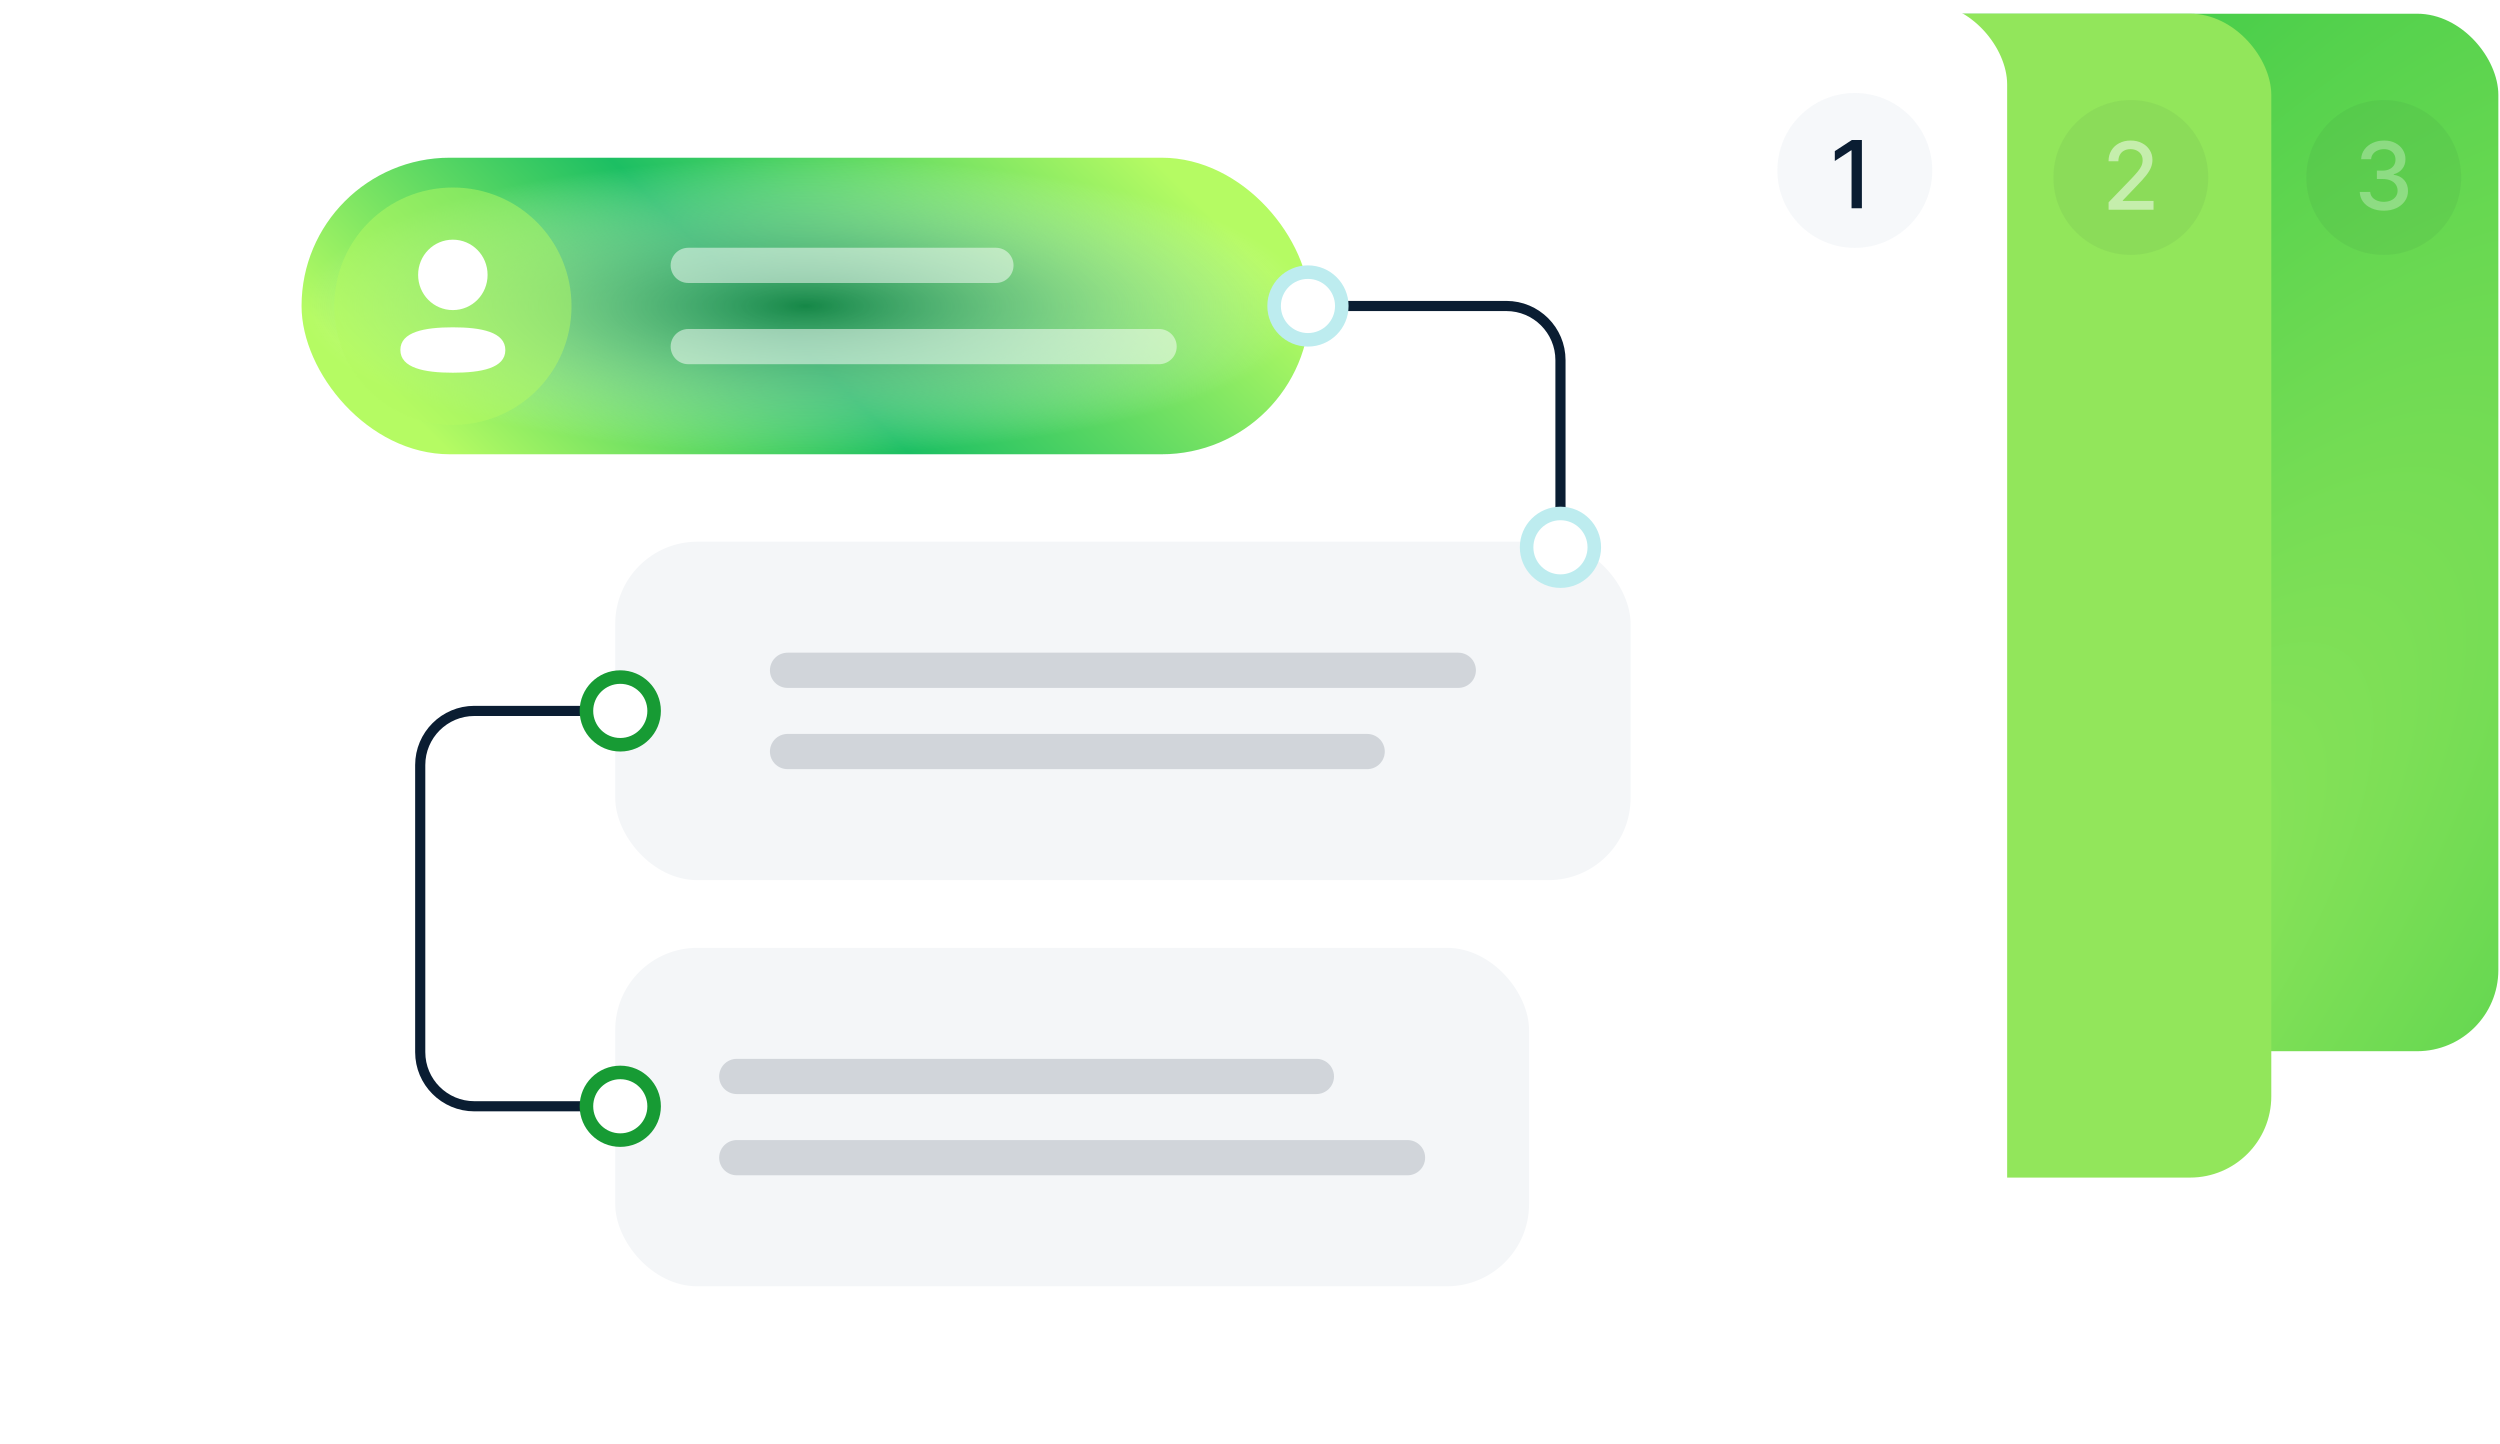 <svg width="426" height="246" viewBox="0 0 426 246" fill="none" xmlns="http://www.w3.org/2000/svg">
<g clip-path="url(#clip0_1291_4985)">
<rect x="85.006" y="2.337" width="340.713" height="176.79" rx="13.842" fill="url(#paint0_radial_1291_4985)"/>
<rect x="46.316" y="2.337" width="340.713" height="198.324" rx="13.842" fill="url(#paint1_radial_1291_4985)"/>
<rect x="1.305" y="0.529" width="340.713" height="245" rx="13.842" fill="white"/>
<circle opacity="0.8" cx="316.062" cy="29.041" r="13.195" fill="#F4F6F8"/>
<path d="M317.267 23.855V35.491H315.505V25.616H315.437L312.653 27.434V25.752L315.556 23.855H317.267Z" fill="#0A1D32"/>
<circle cx="363.093" cy="30.242" r="13.195" fill="#0A1D32" fill-opacity="0.05"/>
<path opacity="0.5" d="M359.305 35.742V34.47L363.243 30.39C363.663 29.947 364.01 29.559 364.283 29.225C364.559 28.888 364.766 28.568 364.902 28.265C365.038 27.962 365.106 27.64 365.106 27.299C365.106 26.913 365.016 26.579 364.834 26.299C364.652 26.015 364.404 25.797 364.089 25.646C363.775 25.491 363.421 25.413 363.027 25.413C362.61 25.413 362.247 25.498 361.936 25.669C361.625 25.839 361.387 26.079 361.22 26.39C361.053 26.701 360.97 27.064 360.97 27.481H359.294C359.294 26.773 359.457 26.153 359.783 25.623C360.108 25.093 360.555 24.682 361.124 24.39C361.692 24.095 362.338 23.947 363.061 23.947C363.792 23.947 364.436 24.093 364.993 24.384C365.553 24.672 365.991 25.066 366.305 25.566C366.62 26.062 366.777 26.623 366.777 27.248C366.777 27.68 366.695 28.102 366.533 28.515C366.374 28.928 366.095 29.388 365.697 29.896C365.3 30.4 364.747 31.011 364.038 31.731L361.726 34.151V34.237H366.964V35.742H359.305Z" fill="white"/>
<circle cx="406.195" cy="30.242" r="13.195" fill="#0A1D32" fill-opacity="0.05"/>
<path opacity="0.3" d="M406.208 35.902C405.428 35.902 404.731 35.767 404.117 35.498C403.507 35.229 403.024 34.856 402.668 34.379C402.316 33.898 402.127 33.341 402.1 32.708H403.884C403.907 33.053 404.022 33.352 404.231 33.606C404.443 33.856 404.719 34.049 405.06 34.186C405.401 34.322 405.78 34.39 406.197 34.39C406.655 34.39 407.06 34.311 407.413 34.152C407.769 33.992 408.047 33.771 408.248 33.487C408.449 33.199 408.549 32.867 408.549 32.492C408.549 32.102 408.449 31.759 408.248 31.464C408.051 31.165 407.761 30.93 407.378 30.759C407 30.589 406.541 30.504 406.003 30.504H405.021V29.072H406.003C406.435 29.072 406.814 28.994 407.14 28.839C407.469 28.684 407.727 28.468 407.913 28.191C408.098 27.911 408.191 27.583 408.191 27.208C408.191 26.849 408.11 26.536 407.947 26.271C407.788 26.002 407.56 25.792 407.265 25.64C406.973 25.489 406.628 25.413 406.231 25.413C405.852 25.413 405.498 25.483 405.168 25.623C404.842 25.759 404.577 25.956 404.373 26.214C404.168 26.468 404.058 26.773 404.043 27.129H402.344C402.363 26.5 402.549 25.947 402.901 25.47C403.257 24.992 403.727 24.619 404.31 24.35C404.894 24.081 405.541 23.947 406.253 23.947C407 23.947 407.644 24.093 408.185 24.384C408.731 24.672 409.151 25.057 409.447 25.538C409.746 26.019 409.894 26.546 409.89 27.117C409.894 27.769 409.712 28.322 409.344 28.777C408.981 29.231 408.496 29.536 407.89 29.691V29.782C408.663 29.9 409.261 30.206 409.685 30.703C410.113 31.199 410.325 31.814 410.322 32.549C410.325 33.189 410.147 33.763 409.788 34.271C409.432 34.778 408.945 35.178 408.327 35.47C407.71 35.758 407.003 35.902 406.208 35.902Z" fill="white"/>
<rect x="104.834" y="92.303" width="173.02" height="57.673" rx="14" fill="#F4F6F8"/>
<rect x="104.834" y="161.511" width="155.718" height="57.673" rx="14" fill="#F4F6F8"/>
<path d="M227.492 52.14L256.677 52.14C261.773 52.14 265.904 56.272 265.904 61.368V90.59" stroke="#0A1D32" stroke-width="1.73"/>
<g filter="url(#filter0_i_1291_4985)">
<rect x="51.385" y="26.873" width="171.816" height="50.534" rx="25.267" fill="url(#paint2_linear_1291_4985)"/>
<rect x="51.385" y="26.873" width="171.816" height="50.534" rx="25.267" fill="url(#paint3_radial_1291_4985)"/>
</g>
<path d="M77.171 72.405C88.38 72.405 97.385 63.395 97.385 52.178C97.385 40.962 88.38 31.952 77.171 31.952C65.962 31.952 56.957 40.962 56.957 52.178C56.957 63.395 65.962 72.405 77.171 72.405Z" fill="#B5FB63" fill-opacity="0.5"/>
<path d="M77.166 55.775C72.341 55.775 68.223 56.546 68.223 59.63C68.223 62.712 72.316 63.512 77.166 63.512C81.989 63.512 86.109 62.74 86.109 59.657C86.109 56.573 82.015 55.775 77.166 55.775" fill="white"/>
<path d="M77.166 52.838C80.451 52.838 83.084 50.17 83.084 46.84C83.084 43.511 80.451 40.841 77.166 40.841C73.881 40.841 71.248 43.511 71.248 46.84C71.248 50.17 73.881 52.838 77.166 52.838" fill="white"/>
<g opacity="0.5">
<path d="M117.277 45.219H169.707" stroke="white" stroke-width="6" stroke-linecap="round"/>
<path d="M117.277 59.061H197.51" stroke="white" stroke-width="6" stroke-linecap="round"/>
</g>
<circle cx="222.876" cy="52.139" r="5.767" fill="white" stroke="#BDECEF" stroke-width="2.307"/>
<circle cx="265.901" cy="93.26" r="5.767" fill="white" stroke="#BDECEF" stroke-width="2.307"/>
<path d="M104.838 121.14H80.833C75.737 121.14 71.606 125.271 71.606 130.368L71.606 179.281C71.606 184.377 75.737 188.509 80.833 188.509H104.838" stroke="#0A1D32" stroke-width="1.73"/>
<circle cx="105.696" cy="121.14" r="5.767" fill="white" stroke="#179B34" stroke-width="2.307"/>
<circle cx="105.696" cy="188.509" r="5.767" fill="white" stroke="#179B34" stroke-width="2.307"/>
<path d="M134.195 114.219H248.494" stroke="#0A1D32" stroke-opacity="0.15" stroke-width="6" stroke-linecap="round"/>
<path d="M134.195 128.061H232.967" stroke="#0A1D32" stroke-opacity="0.15" stroke-width="6" stroke-linecap="round"/>
<path d="M125.543 197.269H239.842" stroke="#0A1D32" stroke-opacity="0.15" stroke-width="6" stroke-linecap="round"/>
<path d="M125.543 183.427H224.314" stroke="#0A1D32" stroke-opacity="0.15" stroke-width="6" stroke-linecap="round"/>
</g>
<defs>
<filter id="filter0_i_1291_4985" x="51.385" y="26.873" width="171.816" height="50.534" filterUnits="userSpaceOnUse" color-interpolation-filters="sRGB">
<feFlood flood-opacity="0" result="BackgroundImageFix"/>
<feBlend mode="normal" in="SourceGraphic" in2="BackgroundImageFix" result="shape"/>
<feColorMatrix in="SourceAlpha" type="matrix" values="0 0 0 0 0 0 0 0 0 0 0 0 0 0 0 0 0 0 127 0" result="hardAlpha"/>
<feOffset/>
<feGaussianBlur stdDeviation="10.107"/>
<feComposite in2="hardAlpha" operator="arithmetic" k2="-1" k3="1"/>
<feColorMatrix type="matrix" values="0 0 0 0 1 0 0 0 0 1 0 0 0 0 1 0 0 0 0.25 0"/>
<feBlend mode="normal" in2="shape" result="effect1_innerShadow_1291_4985"/>
</filter>
<radialGradient id="paint0_radial_1291_4985" cx="0" cy="0" r="1" gradientUnits="userSpaceOnUse" gradientTransform="translate(352.718 173.602) rotate(-143.282) scale(254.776 763.593)">
<stop stop-color="#92E65B"/>
<stop offset="0.629" stop-color="#1CBF40"/>
</radialGradient>
<radialGradient id="paint1_radial_1291_4985" cx="0" cy="0" r="1" gradientUnits="userSpaceOnUse" gradientTransform="translate(314.028 194.464) rotate(-140.08) scale(266.284 819.581)">
<stop offset="0.583" stop-color="#92E65B"/>
<stop offset="1" stop-color="#1CBF40"/>
</radialGradient>
<linearGradient id="paint2_linear_1291_4985" x1="203.082" y1="33.482" x2="118.987" y2="118.868" gradientUnits="userSpaceOnUse">
<stop stop-color="#B5FB63"/>
<stop offset="0.542" stop-color="#1CBF63"/>
<stop offset="1" stop-color="#B5FB63"/>
</linearGradient>
<radialGradient id="paint3_radial_1291_4985" cx="0" cy="0" r="1" gradientUnits="userSpaceOnUse" gradientTransform="translate(137.293 52.14) rotate(90) scale(25.267 85.908)">
<stop stop-color="#158747"/>
<stop offset="1" stop-color="white" stop-opacity="0"/>
</radialGradient>
<clipPath id="clip0_1291_4985">
<rect width="425" height="245" fill="white" transform="translate(0.988 0.5)"/>
</clipPath>
</defs>
</svg>
